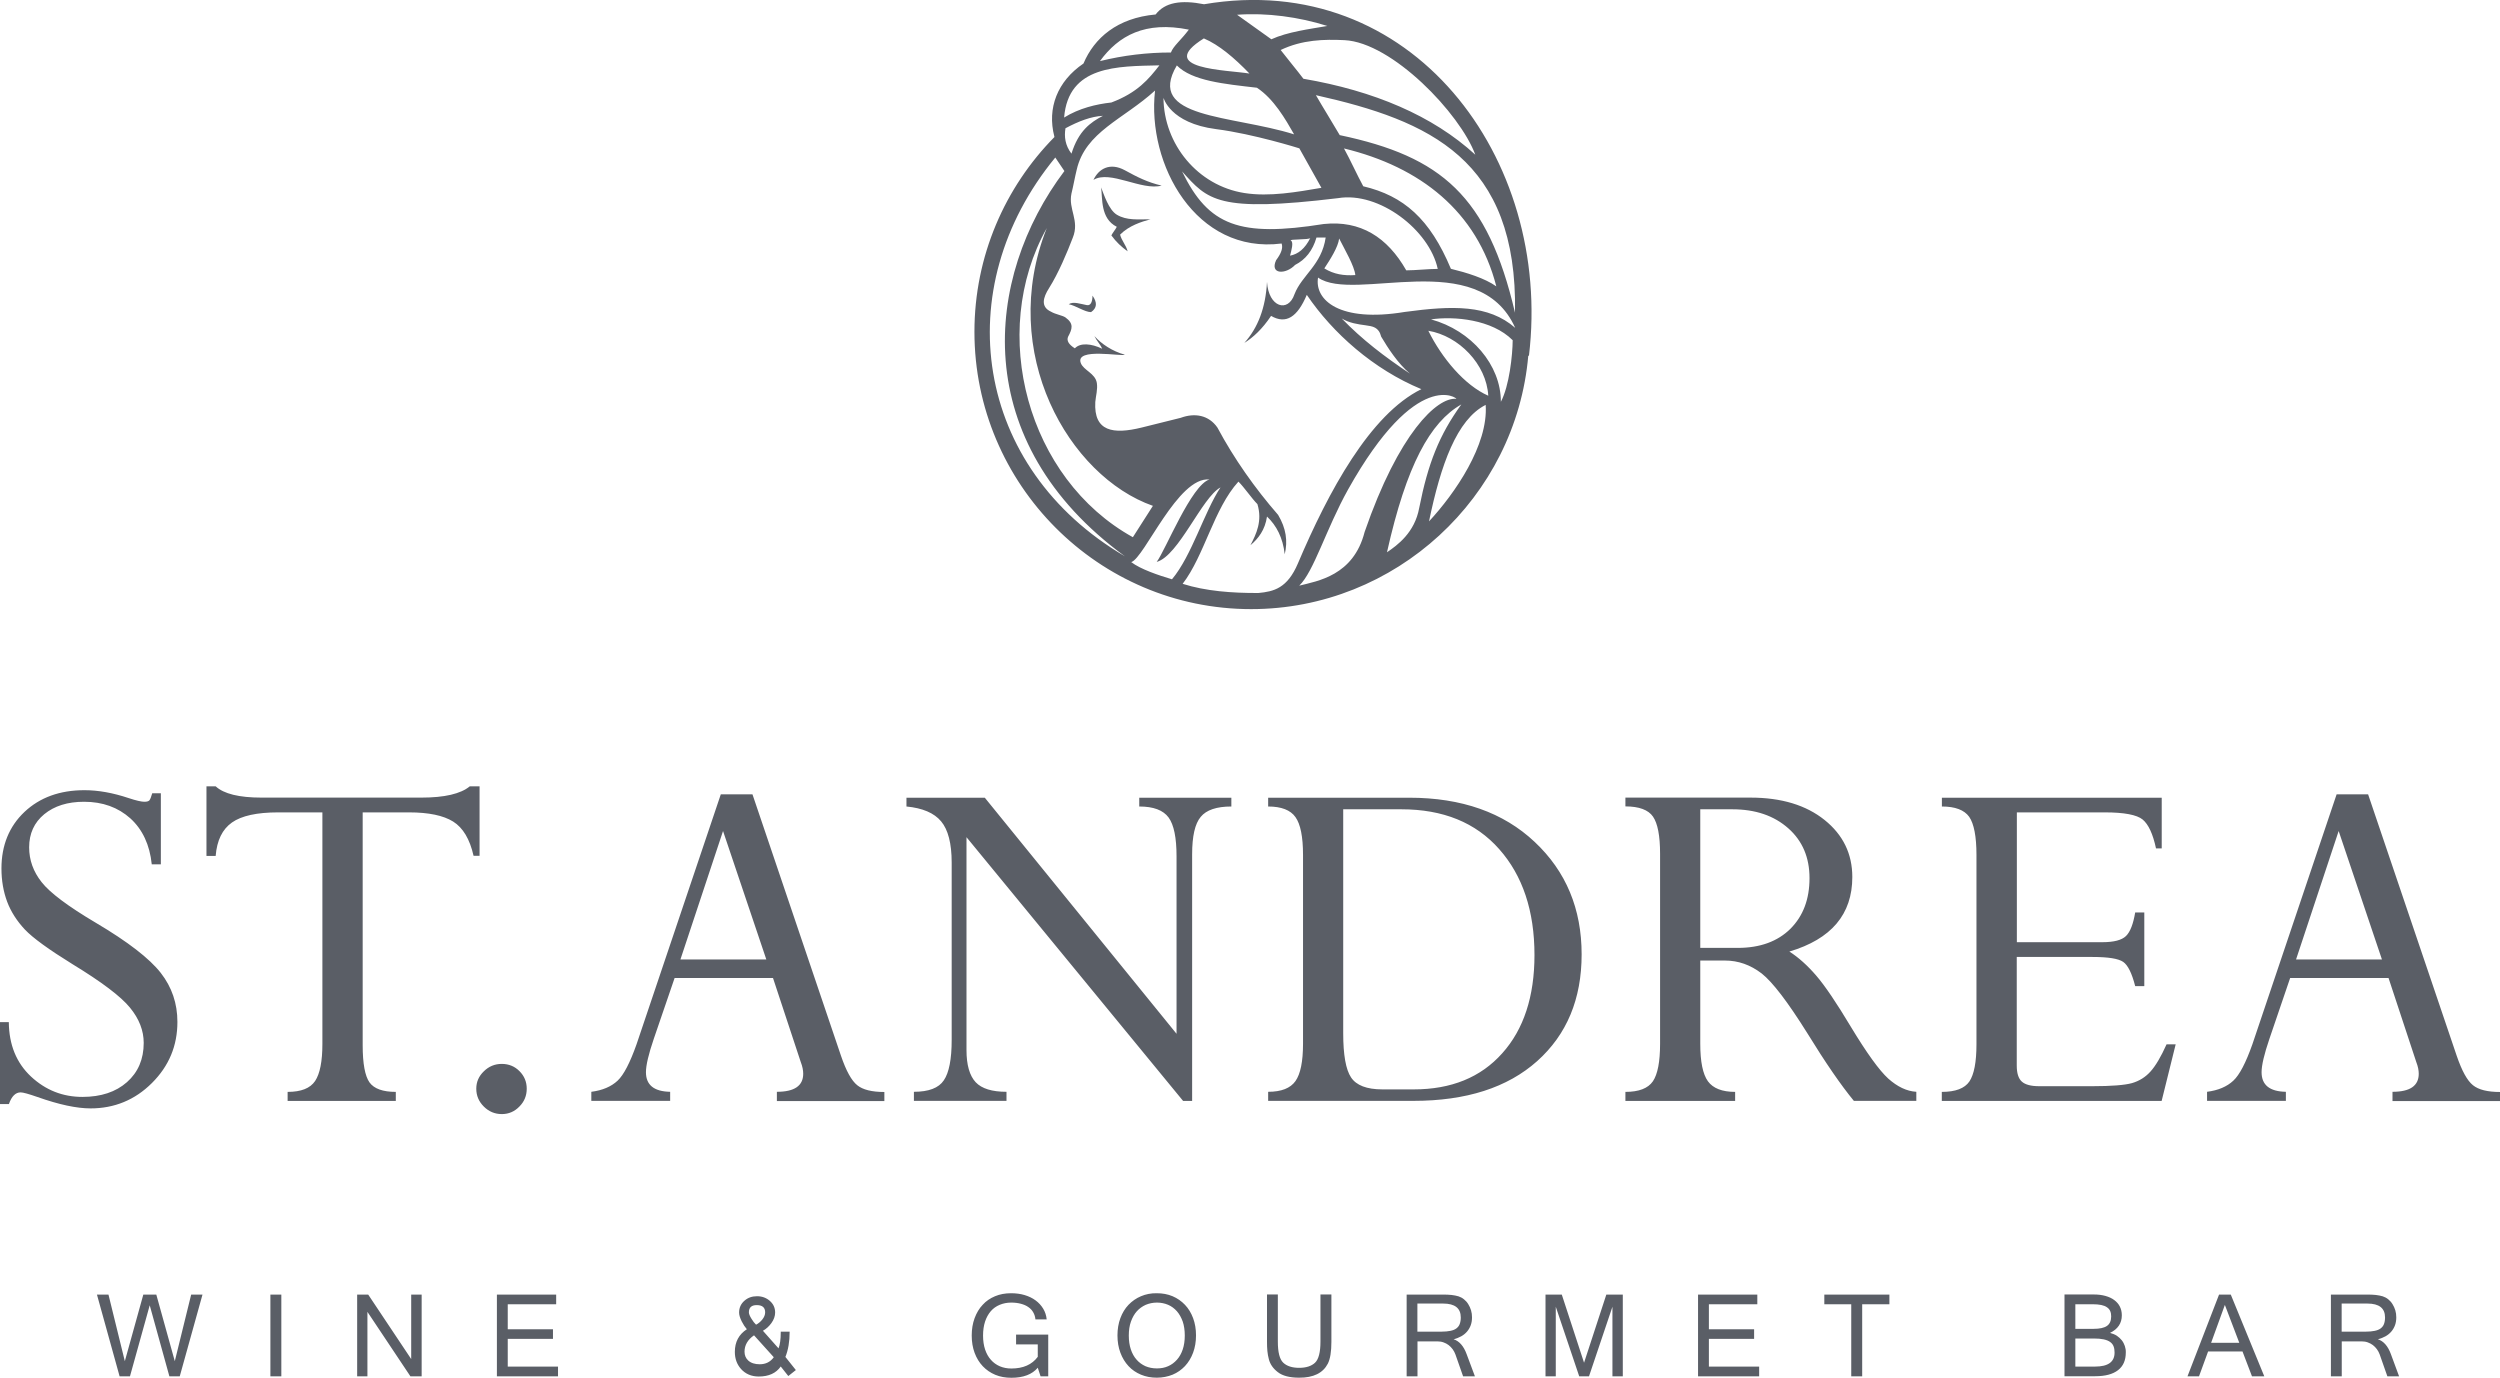 <?xml version="1.0" encoding="UTF-8"?> <svg xmlns="http://www.w3.org/2000/svg" width="225" height="124" viewBox="0 0 225 124" fill="none"><g clip-path="url(#clip0)"><path d="M108.364 0.382C106.281 -0.026 104.843 0.209 104.006 1.303C100.546 1.616 98.481 3.423 97.513 5.716C95.16 7.314 94.227 9.738 94.89 12.283C94.89 12.3 94.898 12.318 94.898 12.335C90.453 16.843 87.699 23.045 87.699 29.864C87.699 43.606 98.882 54.821 112.6 54.821C125.596 54.821 136.438 44.753 137.545 32.01C137.571 32.01 137.589 32.019 137.606 32.019C139.733 14.22 127.051 -2.797 108.364 0.382ZM119.137 20.161C111.563 21.369 108.765 20.326 106.386 15.427C108.704 18.007 109.558 19.145 120.427 17.833C124.114 17.217 128.646 20.7 129.396 24.201C128.559 24.201 127.4 24.331 126.563 24.331C124.863 21.343 122.44 19.814 119.137 20.161ZM121.979 24.757C120.941 24.826 120.052 24.687 119.189 24.157C119.704 23.375 120.436 22.238 120.523 21.464C121.011 22.437 121.9 23.94 121.979 24.757ZM116.182 21.655C115.921 21.508 117.847 21.595 117.926 21.421C117.446 22.385 116.836 22.872 116.104 23.011C116.226 22.541 116.444 21.794 116.182 21.655ZM109.463 11.623C112.836 12.057 116.941 13.351 116.941 13.351C117.603 14.541 118.274 15.723 118.928 16.904C116.749 17.277 114.248 17.729 111.999 17.373C107.789 16.713 104.747 12.978 104.712 8.808C104.721 8.773 105.253 11.084 109.463 11.623ZM105.915 5.889C107.284 7.279 110.169 7.557 113.123 7.896C114.648 8.904 115.686 10.719 116.47 12.092C110.848 10.328 103.065 10.71 105.915 5.889ZM122.693 16.765C122.135 15.74 121.525 14.385 120.959 13.36C127.818 15.019 132.934 19.023 134.669 25.773C133.623 25.035 132.002 24.539 130.581 24.192C128.698 19.692 126.328 17.625 122.693 16.765ZM120.575 12.161C119.965 11.11 119.033 9.616 118.431 8.565C128.646 10.858 136.586 14.315 136.351 28.144C133.893 17.625 129.736 14.09 120.575 12.161ZM121.002 3.614C125.291 3.822 131.409 10.215 132.777 13.925C128.942 10.406 123.643 8.174 117.307 7.088C116.793 6.402 115.782 5.186 115.259 4.5C117.202 3.57 119.181 3.527 121.002 3.614ZM119.46 2.337C117.865 2.615 115.877 2.867 114.422 3.535C113.393 2.797 112.365 2.059 111.336 1.329C113.995 1.129 116.932 1.529 119.46 2.337ZM108.347 3.457C109.715 4.039 111.084 5.203 112.452 6.619C110.439 6.289 103.902 6.237 108.347 3.457ZM106.996 2.667C106.273 3.631 105.601 4.135 105.383 4.725C103.257 4.725 101.121 4.977 98.995 5.499C100.677 3.197 103.065 1.876 106.996 2.667ZM104.346 5.881C103.388 7.114 102.377 8.339 100.023 9.225C98.672 9.373 97.121 9.738 95.77 10.58C96.153 5.881 100.564 5.968 104.346 5.881ZM99.265 10.424C98.132 11.014 97.069 11.779 96.432 13.829C95.857 13.073 95.77 12.3 95.892 11.544C97.06 10.919 98.193 10.476 99.265 10.424ZM94.977 14.176L95.796 15.393C88.553 25.009 87.132 39.767 101.243 50.069C87.69 42.121 85.267 25.99 94.977 14.176ZM94.21 20.526C89.756 31.758 96.223 42.877 103.762 45.526L101.958 48.349C92.467 43.094 88.928 29.968 94.21 20.526ZM101.81 50.59C102.987 50.243 106.02 42.859 108.852 43.155C107.231 43.632 104.887 49.531 104.102 50.573C106.089 50.017 108.173 44.762 109.846 43.867C108.373 46.082 107.275 49.991 105.479 52.136C104.25 51.772 102.638 51.224 101.81 50.59ZM113.254 53.37C110.874 53.379 108.521 53.205 106.438 52.545C108.399 49.991 109.245 45.778 111.458 43.346C111.955 43.824 112.679 44.892 113.167 45.37C113.629 46.881 113.071 48.054 112.539 49.07C113.254 48.471 113.855 47.689 114.03 46.49C114.884 47.298 115.459 48.393 115.625 49.887C115.912 48.679 115.747 47.55 115.032 46.343C112.931 43.928 111.075 41.296 109.567 38.481C108.791 37.361 107.536 37.135 106.264 37.604C105.096 37.899 103.919 38.186 102.743 38.481C100.189 39.107 98.428 38.846 98.576 36.179C98.629 35.597 98.803 35.05 98.716 34.468C98.576 33.591 97.513 33.33 97.269 32.67C96.746 31.254 101.017 32.114 101.235 31.923C100.102 31.61 99.134 30.959 98.498 30.247C98.681 30.646 99.021 30.976 99.195 31.384C98.21 30.915 97.225 30.828 96.737 31.35C96.18 31.002 95.979 30.655 96.127 30.307C96.502 29.604 96.668 29.135 95.892 28.57C95.639 28.388 94.986 28.292 94.585 28.049C93.635 27.614 93.879 26.772 94.41 25.938C95.264 24.583 96.031 22.75 96.554 21.386C97.182 19.831 96.127 18.841 96.432 17.416C96.598 16.756 96.737 15.94 96.903 15.28C97.679 11.866 101.113 10.737 103.954 8.148C103.196 14.81 107.658 22.898 115.346 21.916C115.485 22.324 115.311 22.802 114.849 23.419C114.256 24.713 115.721 24.722 116.557 23.845C117.499 23.367 118.144 22.55 118.483 21.378H119.311C118.945 23.862 117.176 24.748 116.505 26.477C115.93 28.179 114.169 27.658 114.03 25.373C113.908 27.719 113.202 29.517 111.99 30.863C112.775 30.377 113.603 29.621 114.396 28.431C115.747 29.213 116.766 28.535 117.612 26.537C119.948 29.986 123.617 33.243 127.923 35.024C123.312 37.291 119.564 44.223 116.81 50.712C115.86 52.944 114.648 53.24 113.254 53.37ZM120.758 28.666C121.456 29.082 122.231 29.187 122.885 29.274C123.547 29.369 124.088 29.43 124.306 30.299C124.916 31.324 125.796 32.696 126.894 33.626C124.611 32.105 122.597 30.568 120.758 28.666ZM116.932 52.71C118.248 51.442 119.346 47.611 121.325 44.058C127.557 32.931 131.27 35.919 131.06 35.893C129.335 35.736 125.883 38.994 122.815 47.88C121.813 51.815 118.571 52.293 116.932 52.71ZM124.829 49.704C126.58 41.86 128.725 37.986 131.522 36.397C129.518 39.167 128.524 41.713 127.731 45.7C127.33 47.941 125.752 49.079 124.829 49.704ZM128.611 46.925C129.666 41.834 131.113 37.752 133.71 36.44C133.963 40.036 130.938 44.423 128.611 46.925ZM128.55 29.769C131.287 30.229 133.78 32.766 133.945 35.615C131.819 34.685 129.77 32.236 128.55 29.769ZM135.078 36.162C135.087 32.852 132.42 29.734 128.794 28.744C130.869 28.44 134.277 28.744 136.142 30.62C136.133 31.949 135.837 34.737 135.078 36.162ZM126.424 28.075C120.584 29.048 118.292 27.015 118.623 24.982C121.9 27.293 133.056 22.116 136.368 29.508C133.963 27.406 130.721 27.493 126.424 28.075Z" fill="#5A5E66"></path><path d="M97.801 27.458C97.269 27.363 96.589 27.102 96.188 27.38C96.833 27.51 97.618 28.084 98.193 28.092C98.725 27.727 98.777 27.241 98.324 26.607C98.324 27.111 98.184 27.545 97.801 27.458Z" fill="#5A5E66"></path><path d="M98.411 16.192C99.892 15.271 102.751 17.191 104.547 16.704C103.283 16.409 102.359 15.94 101.235 15.323C99.892 14.593 98.873 15.193 98.411 16.192Z" fill="#5A5E66"></path><path d="M100.52 19.328C99.779 18.884 99.343 17.477 99.099 16.869C99.239 17.825 99.012 19.666 100.511 20.413C100.372 20.691 100.163 20.909 100.023 21.186C100.442 21.768 100.938 22.229 101.488 22.62C101.357 22.081 100.938 21.647 100.808 21.117C101.618 20.3 102.725 19.962 103.536 19.736C102.429 19.736 101.409 19.857 100.52 19.328Z" fill="#5A5E66"></path><path d="M45.139 100.268H45.192C45.784 100.26 46.307 100.043 46.743 99.591C47.188 99.148 47.406 98.609 47.406 97.984C47.406 97.367 47.188 96.837 46.752 96.403C46.325 95.969 45.784 95.751 45.157 95.751C44.538 95.751 43.989 95.977 43.544 96.42C43.091 96.855 42.865 97.376 42.865 97.984C42.865 98.609 43.091 99.139 43.544 99.591C43.998 100.043 44.529 100.26 45.139 100.268ZM43.152 70.769H42.281C41.461 71.447 40.006 71.785 37.923 71.785H23.533C21.52 71.785 20.142 71.447 19.41 70.769H18.582V77.032H19.41C19.523 75.633 20.012 74.635 20.875 74.026C21.737 73.418 23.123 73.114 25.032 73.114H29.015V93.953C29.015 95.517 28.797 96.629 28.361 97.289C27.917 97.949 27.098 98.27 25.886 98.27V99.087H35.622V98.27C34.454 98.27 33.661 97.984 33.251 97.411C32.85 96.837 32.641 95.725 32.641 94.084V73.114H36.816C38.576 73.114 39.901 73.392 40.782 73.94C41.67 74.496 42.281 75.521 42.621 77.023H43.161V70.769H43.152ZM0 91.981V99.365H0.802C1.046 98.661 1.403 98.314 1.856 98.314C2.074 98.314 2.571 98.453 3.373 98.731C5.308 99.417 6.903 99.756 8.149 99.756C10.302 99.756 12.15 98.992 13.675 97.471C15.209 95.942 15.967 94.118 15.967 91.973C15.967 90.314 15.471 88.846 14.468 87.56C13.466 86.275 11.522 84.763 8.611 83.043C6.119 81.566 4.497 80.35 3.748 79.395C2.998 78.448 2.623 77.406 2.623 76.259C2.623 75.025 3.077 74.026 3.983 73.279C4.898 72.532 6.084 72.159 7.565 72.159C9.239 72.159 10.625 72.663 11.732 73.653C12.821 74.643 13.475 76.024 13.658 77.788H14.477V71.394H13.701C13.605 71.725 13.527 71.924 13.449 72.029C13.37 72.115 13.222 72.159 12.995 72.159C12.734 72.159 12.263 72.055 11.583 71.829C10.154 71.351 8.829 71.117 7.6 71.117C5.386 71.117 3.591 71.768 2.205 73.071C0.828 74.374 0.131 76.076 0.131 78.161C0.131 79.247 0.305 80.246 0.645 81.158C0.985 82.061 1.525 82.895 2.24 83.66C2.955 84.415 4.393 85.458 6.528 86.778C9.152 88.377 10.877 89.68 11.697 90.687C12.525 91.695 12.934 92.755 12.934 93.858C12.934 95.326 12.429 96.507 11.427 97.393C10.424 98.279 9.082 98.722 7.417 98.722C5.648 98.722 4.105 98.114 2.789 96.889C1.473 95.656 0.811 94.023 0.793 91.99H0V91.981ZM69.919 99.078V98.262C71.496 98.262 72.289 97.723 72.289 96.638C72.289 96.325 72.22 95.977 72.072 95.595L69.57 88.02H60.715L58.841 93.493C58.37 94.874 58.135 95.873 58.135 96.499C58.135 97.645 58.858 98.236 60.314 98.262V99.078H53.219V98.262C54.23 98.132 55.014 97.793 55.581 97.263C56.139 96.742 56.705 95.638 57.289 93.988L64.872 71.49H67.722L75.68 94.996C76.15 96.377 76.639 97.263 77.153 97.671C77.658 98.079 78.469 98.279 79.593 98.279V99.096H69.919V99.078ZM61.238 86.353H68.969L65.073 74.791L61.238 86.353ZM102.533 72.585V71.794H110.822V72.585C109.497 72.585 108.574 72.897 108.068 73.514C107.545 74.131 107.292 75.26 107.292 76.893V99.087H106.482L86.984 75.347V94.501C86.984 95.847 87.263 96.811 87.812 97.402C88.361 97.984 89.294 98.262 90.584 98.262V99.078H82.252V98.262C83.576 98.262 84.483 97.923 84.945 97.228C85.415 96.542 85.651 95.326 85.651 93.588V77.631C85.651 75.912 85.328 74.669 84.701 73.922C84.073 73.166 83.027 72.724 81.581 72.585V71.794H88.632L105.889 93.041V77.075C105.889 75.399 105.654 74.235 105.174 73.575C104.686 72.915 103.815 72.585 102.533 72.585ZM114.134 99.078V98.262C115.32 98.262 116.139 97.94 116.592 97.298C117.045 96.655 117.272 95.534 117.272 93.945V76.936C117.272 75.312 117.045 74.174 116.592 73.54C116.148 72.906 115.32 72.585 114.134 72.585V71.794H126.842C131.54 71.794 135.305 73.123 138.12 75.772C140.944 78.422 142.347 81.801 142.347 85.892C142.347 89.914 141.014 93.111 138.347 95.499C135.671 97.888 131.958 99.078 127.199 99.078H114.134ZM126.119 72.836H120.889V92.989C120.889 94.935 121.124 96.264 121.595 96.968C122.066 97.68 123.007 98.045 124.41 98.045H127.234C130.607 98.045 133.266 96.968 135.2 94.796C137.135 92.642 138.103 89.68 138.103 85.953C138.103 81.983 137.04 78.804 134.93 76.424C132.812 74.026 129.875 72.836 126.119 72.836ZM155.238 86.448H153.024V93.945C153.024 95.552 153.251 96.672 153.713 97.315C154.175 97.949 154.994 98.27 156.162 98.27V99.087H146.287V98.27C147.507 98.27 148.327 97.949 148.762 97.315C149.189 96.681 149.407 95.56 149.407 93.945V76.832C149.407 75.216 149.189 74.105 148.771 73.497C148.353 72.888 147.516 72.576 146.287 72.576V71.785H157.548C160.328 71.785 162.551 72.463 164.216 73.801C165.88 75.138 166.708 76.85 166.708 78.934C166.708 82.287 164.817 84.52 161.043 85.64C161.862 86.162 162.673 86.891 163.466 87.812C164.259 88.733 165.288 90.262 166.569 92.398C168.007 94.778 169.131 96.333 169.942 97.072C170.761 97.802 171.598 98.21 172.469 98.262V99.078H166.848C165.697 97.68 164.294 95.647 162.655 92.98C160.904 90.183 159.535 88.385 158.55 87.612C157.539 86.839 156.45 86.448 155.238 86.448ZM155.901 72.836H153.024V85.31H156.397C158.411 85.31 159.988 84.728 161.139 83.59C162.289 82.435 162.856 80.924 162.856 79.03C162.856 77.18 162.228 75.686 160.956 74.556C159.666 73.41 157.992 72.836 155.901 72.836ZM192.167 82.122H192.987V88.75H192.167C191.871 87.595 191.514 86.865 191.087 86.57C190.659 86.275 189.744 86.127 188.315 86.127H181.508V95.899C181.508 96.585 181.656 97.063 181.961 97.341C182.266 97.619 182.789 97.758 183.521 97.758H188.315C190.032 97.758 191.226 97.662 191.88 97.48C192.533 97.289 193.083 96.95 193.544 96.438C193.998 95.934 194.486 95.117 194.991 93.988H195.811L194.547 99.087H174.762V98.27C175.991 98.27 176.819 97.958 177.246 97.332C177.664 96.707 177.882 95.595 177.882 93.988V76.936C177.882 75.277 177.655 74.131 177.228 73.514C176.784 72.897 175.965 72.585 174.77 72.585V71.794H194.555V76.355H194.041C193.762 75.052 193.361 74.192 192.838 73.757C192.316 73.332 191.182 73.114 189.431 73.114H181.517V84.798H189.195C190.241 84.798 190.956 84.615 191.339 84.242C191.723 83.868 191.993 83.156 192.167 82.122ZM215.325 99.078V98.262C216.903 98.262 217.687 97.723 217.687 96.638C217.687 96.325 217.618 95.977 217.469 95.595L214.968 88.02H206.113L204.248 93.493C203.777 94.874 203.542 95.873 203.542 96.499C203.542 97.645 204.265 98.236 205.729 98.262V99.078H198.635V98.262C199.646 98.132 200.43 97.793 200.997 97.263C201.563 96.742 202.13 95.638 202.714 93.988L210.296 71.49H213.129L221.095 94.996C221.566 96.377 222.054 97.263 222.568 97.671C223.074 98.079 223.884 98.279 225.009 98.279V99.096H215.325V99.078ZM206.644 86.353H214.375L210.479 74.791L206.644 86.353Z" fill="#5A5E66"></path><path d="M210.741 117.32H213.068C214.123 117.32 214.654 117.737 214.654 118.571C214.654 118.805 214.619 118.997 214.558 119.162C214.497 119.327 214.393 119.457 214.253 119.561C214.114 119.665 213.931 119.735 213.713 119.778C213.495 119.822 213.233 119.848 212.928 119.848H210.749V117.32H210.741ZM215.177 121.863C214.916 121.151 214.523 120.699 214.009 120.534C214.262 120.473 214.489 120.378 214.698 120.265C214.898 120.152 215.073 120.013 215.221 119.839C215.36 119.674 215.473 119.483 215.552 119.266C215.63 119.049 215.665 118.814 215.665 118.562C215.665 118.345 215.639 118.128 215.578 117.928C215.517 117.728 215.43 117.537 215.325 117.372C215.221 117.198 215.09 117.059 214.942 116.938C214.794 116.816 214.628 116.729 214.445 116.669C214.262 116.616 214.053 116.573 213.826 116.547C213.6 116.521 213.329 116.512 213.05 116.512H209.782V123.87H210.758V120.725H212.562C212.745 120.725 212.928 120.751 213.094 120.812C213.26 120.873 213.417 120.951 213.556 121.055C213.695 121.159 213.817 121.29 213.922 121.429C214.027 121.576 214.114 121.733 214.175 121.907L214.863 123.87H215.918L215.177 121.863ZM199 120.855L200.238 117.442L201.537 120.855H199ZM200.77 116.512H199.715L196.874 123.87H197.911L198.73 121.629H201.824L202.679 123.87H203.786L200.77 116.512ZM186.781 117.381H188.332C188.646 117.381 188.908 117.407 189.117 117.45C189.326 117.494 189.5 117.563 189.631 117.659C189.762 117.746 189.858 117.859 189.919 117.998C189.98 118.137 190.006 118.293 190.006 118.475C190.006 118.875 189.875 119.162 189.622 119.335C189.369 119.509 188.969 119.596 188.428 119.596H186.781V117.381ZM186.781 120.465H188.437C188.794 120.465 189.099 120.491 189.335 120.543C189.57 120.595 189.77 120.673 189.91 120.777C190.058 120.881 190.163 121.012 190.224 121.177C190.285 121.333 190.311 121.524 190.311 121.733C190.311 122.575 189.727 122.992 188.559 122.992H186.781V120.465ZM191.235 121.142C191.174 120.96 191.086 120.786 190.964 120.63C190.842 120.473 190.694 120.343 190.52 120.221C190.346 120.108 190.136 120.022 189.901 119.961C190.607 119.622 190.964 119.092 190.964 118.38C190.964 118.084 190.903 117.824 190.79 117.598C190.677 117.363 190.503 117.172 190.285 117.007C190.067 116.842 189.797 116.721 189.492 116.634C189.178 116.547 188.829 116.503 188.437 116.503H185.805V123.861H188.568C189.474 123.861 190.154 123.679 190.625 123.314C191.095 122.949 191.322 122.419 191.322 121.724C191.331 121.524 191.296 121.325 191.235 121.142ZM170.038 116.512H164.189V117.381H166.612V123.87H167.597V117.381H170.046V116.512H170.038ZM158.324 122.992H153.8V120.499H157.87V119.631H153.8V117.381H158.158V116.512H152.824V123.87H158.324V122.992ZM146.034 116.512H144.57L142.565 122.645L140.561 116.512H139.096V123.87H140.02V117.607L142.13 123.87H143.01L145.119 117.607V123.87H146.052V116.512H146.034ZM127.557 117.32H129.884C130.938 117.32 131.47 117.737 131.47 118.571C131.47 118.805 131.435 118.997 131.374 119.162C131.313 119.327 131.209 119.457 131.069 119.561C130.93 119.665 130.747 119.735 130.529 119.778C130.311 119.822 130.049 119.848 129.744 119.848H127.565V117.32H127.557ZM131.993 121.863C131.731 121.151 131.339 120.699 130.825 120.534C131.078 120.473 131.304 120.378 131.514 120.265C131.714 120.152 131.888 120.013 132.037 119.839C132.176 119.674 132.289 119.483 132.368 119.266C132.446 119.049 132.481 118.814 132.481 118.562C132.481 118.345 132.455 118.128 132.394 117.928C132.333 117.728 132.246 117.537 132.141 117.372C132.037 117.198 131.906 117.059 131.758 116.938C131.609 116.816 131.444 116.729 131.261 116.669C131.078 116.616 130.869 116.573 130.642 116.547C130.407 116.521 130.145 116.512 129.866 116.512H126.598V123.87H127.574V120.725H129.378C129.561 120.725 129.744 120.751 129.91 120.812C130.084 120.873 130.232 120.951 130.372 121.055C130.511 121.159 130.633 121.29 130.738 121.429C130.842 121.576 130.93 121.733 130.991 121.907L131.679 123.87H132.743L131.993 121.863ZM119.503 122.732C119.721 122.306 119.826 121.646 119.826 120.76V116.503H118.841V120.743C118.841 121.707 118.675 122.341 118.353 122.645C118.03 122.949 117.551 123.105 116.923 123.105C116.296 123.105 115.816 122.949 115.494 122.645C115.163 122.332 115.006 121.698 115.006 120.743V116.503H114.03V120.76C114.03 121.055 114.038 121.333 114.064 121.594C114.091 121.854 114.134 122.098 114.195 122.323C114.308 122.775 114.579 123.166 114.997 123.487C115.424 123.826 116.069 123.991 116.923 123.991C118.204 124 119.067 123.574 119.503 122.732ZM103.091 122.958C102.786 122.819 102.516 122.627 102.298 122.376C102.071 122.124 101.897 121.811 101.775 121.446C101.653 121.081 101.592 120.664 101.592 120.195C101.592 119.726 101.653 119.309 101.784 118.944C101.915 118.58 102.089 118.267 102.315 118.015C102.542 117.763 102.812 117.572 103.117 117.433C103.431 117.303 103.762 117.233 104.128 117.233C104.486 117.233 104.826 117.303 105.131 117.433C105.436 117.563 105.697 117.763 105.924 118.015C106.142 118.267 106.316 118.58 106.447 118.944C106.569 119.309 106.63 119.726 106.63 120.195C106.63 120.664 106.569 121.081 106.447 121.446C106.325 121.811 106.15 122.124 105.924 122.376C105.697 122.627 105.436 122.827 105.131 122.958C104.826 123.097 104.486 123.157 104.12 123.157C103.736 123.157 103.405 123.088 103.091 122.958ZM102.69 116.66C102.254 116.842 101.888 117.103 101.566 117.433C101.252 117.763 101.008 118.163 100.834 118.632C100.659 119.101 100.572 119.622 100.572 120.187C100.572 120.76 100.659 121.272 100.834 121.741C101.008 122.211 101.252 122.61 101.566 122.949C101.88 123.288 102.254 123.54 102.69 123.722C103.126 123.904 103.597 123.991 104.111 123.991C104.625 123.991 105.096 123.896 105.532 123.722C105.967 123.54 106.333 123.279 106.647 122.949C106.961 122.61 107.205 122.211 107.379 121.741C107.554 121.272 107.641 120.751 107.641 120.187C107.641 119.613 107.554 119.101 107.379 118.632C107.205 118.163 106.961 117.763 106.647 117.433C106.333 117.103 105.959 116.842 105.532 116.66C105.096 116.477 104.625 116.391 104.111 116.391C103.597 116.382 103.117 116.477 102.69 116.66ZM93.399 123.097L93.652 123.87H94.341V120.117H91.447V120.994H93.399V122.115C92.876 122.819 92.083 123.166 91.02 123.166C90.645 123.166 90.296 123.097 89.983 122.966C89.669 122.827 89.399 122.636 89.181 122.384C88.954 122.132 88.78 121.82 88.658 121.455C88.536 121.09 88.475 120.664 88.475 120.204C88.475 119.726 88.536 119.309 88.658 118.936C88.78 118.571 88.954 118.258 89.172 118.006C89.39 117.754 89.66 117.563 89.974 117.433C90.288 117.303 90.627 117.233 91.011 117.233C91.325 117.233 91.612 117.268 91.874 117.337C92.135 117.407 92.362 117.502 92.545 117.633C92.737 117.763 92.885 117.919 92.99 118.11C93.103 118.302 93.164 118.51 93.19 118.745H94.201C94.166 118.388 94.062 118.067 93.887 117.78C93.713 117.494 93.486 117.242 93.199 117.033C92.92 116.825 92.589 116.669 92.214 116.556C91.839 116.443 91.429 116.391 90.994 116.391C90.471 116.391 89.991 116.477 89.555 116.66C89.12 116.842 88.745 117.094 88.44 117.433C88.126 117.763 87.891 118.163 87.716 118.632C87.542 119.101 87.455 119.622 87.455 120.195C87.455 120.769 87.542 121.29 87.716 121.759C87.891 122.228 88.135 122.627 88.448 122.958C88.762 123.288 89.137 123.548 89.573 123.731C90.009 123.913 90.497 124 91.028 124C92.1 124 92.894 123.696 93.399 123.097ZM68.376 122.784C67.931 122.784 67.583 122.671 67.339 122.445C67.121 122.245 67.007 121.976 67.007 121.655C67.007 121.064 67.295 120.569 67.862 120.178L69.64 122.15C69.335 122.575 68.908 122.784 68.376 122.784ZM68.603 118.762C68.437 118.962 68.254 119.118 68.045 119.222C67.905 119.092 67.766 118.91 67.635 118.692C67.478 118.441 67.4 118.249 67.4 118.11C67.4 117.676 67.635 117.459 68.106 117.459C68.611 117.459 68.864 117.676 68.864 118.11C68.864 118.328 68.777 118.545 68.603 118.762ZM70.686 122.124C70.938 121.507 71.069 120.751 71.069 119.848H70.267V119.909C70.267 120.551 70.198 121.029 70.067 121.351L68.663 119.77C68.969 119.596 69.213 119.37 69.422 119.083C69.648 118.771 69.762 118.449 69.762 118.128C69.762 117.711 69.605 117.363 69.291 117.085C68.977 116.808 68.594 116.66 68.132 116.66C67.687 116.66 67.313 116.79 67.007 117.059C66.685 117.337 66.519 117.694 66.519 118.128C66.519 118.345 66.598 118.614 66.755 118.927C66.894 119.205 67.051 119.44 67.217 119.631C66.493 120.1 66.136 120.777 66.136 121.672C66.136 122.28 66.319 122.784 66.685 123.201C67.086 123.652 67.626 123.887 68.289 123.887C69.195 123.887 69.849 123.583 70.267 122.984L70.947 123.844L71.627 123.305L70.686 122.124ZM50.221 122.992H45.697V120.499H49.768V119.631H45.697V117.381H50.055V116.512H44.721V123.87H50.221V122.992ZM37.94 116.512H37.008V122.315L33.138 116.512H32.144V123.87H33.068V118.067L36.938 123.87H37.949V116.512H37.94ZM25.32 116.512H24.335V123.87H25.32V116.512ZM17.205 116.512L15.732 122.506L14.067 116.512H12.899L11.235 122.506L9.762 116.512H8.725L10.764 123.87H11.697L13.475 117.476L15.244 123.87H16.177L18.225 116.512H17.205Z" fill="#5A5E66"></path></g><defs><clipPath id="clip0"><rect width="225" height="124" fill="white"></rect></clipPath></defs></svg> 
